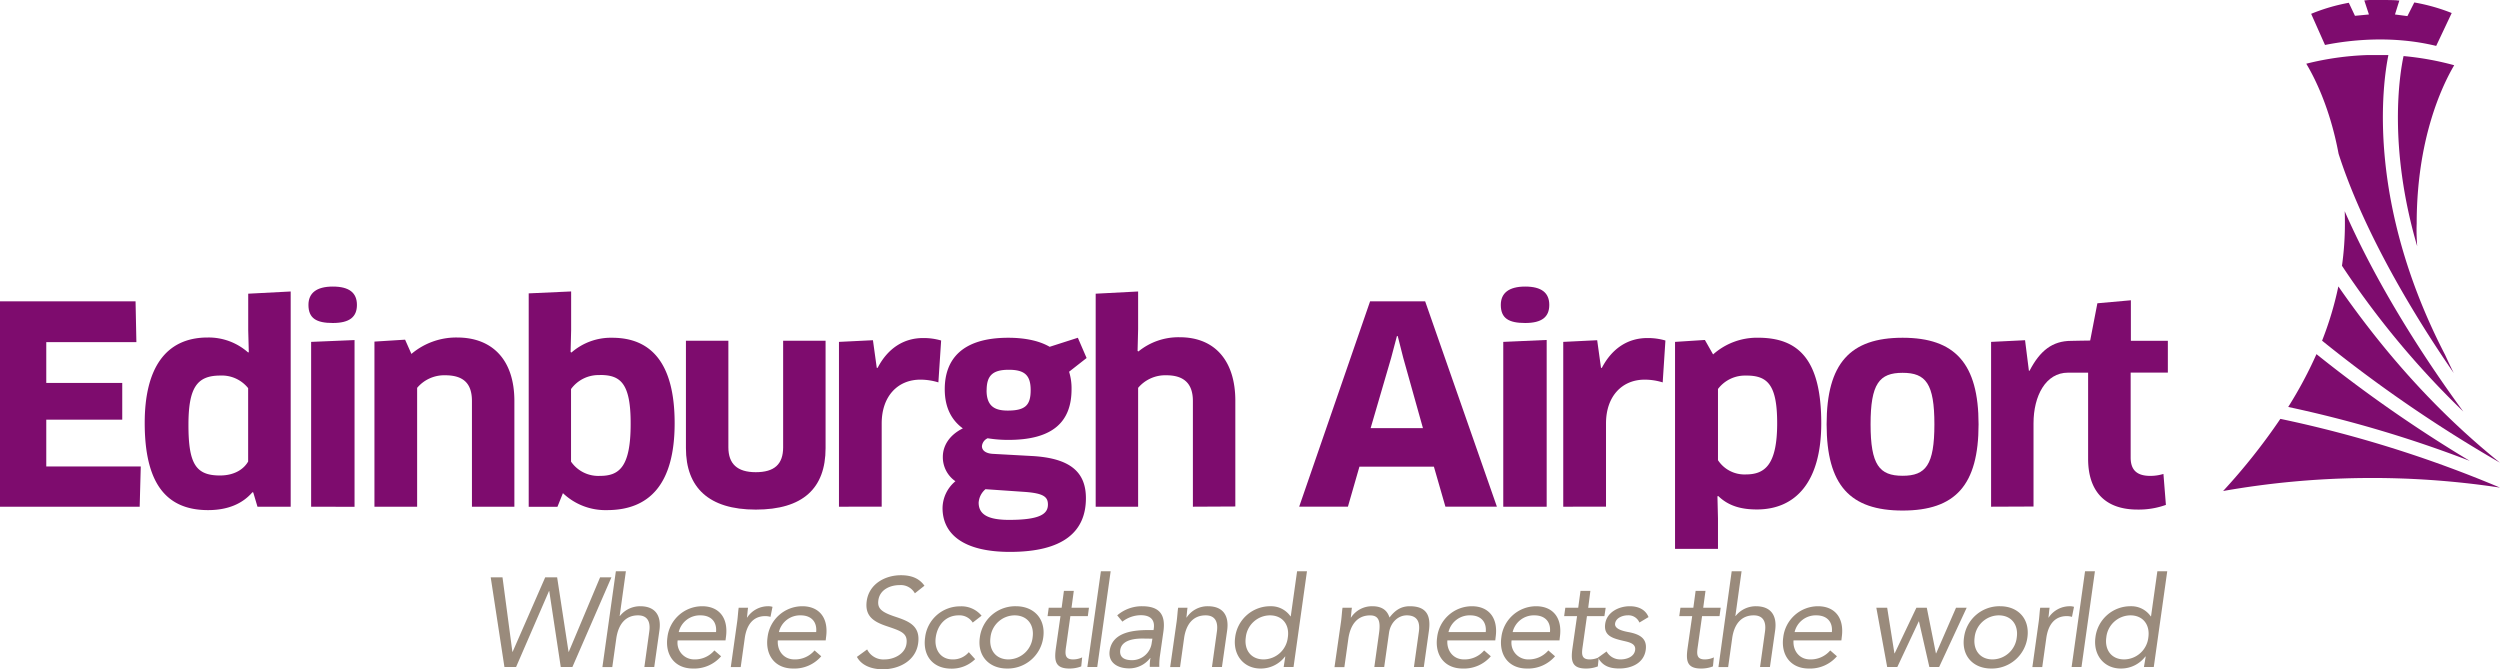 <svg xmlns="http://www.w3.org/2000/svg" viewBox="0 0 691.03 185"><defs><style>.cls-1{fill:#9a8b7c;}.cls-2{fill:#7e0c6e;}</style></defs><title>Edinburgh Airport - Where Scotland meets the world</title><g id="Layer_2" data-name="Layer 2"><g id="Layer_1-2" data-name="Layer 1"><g id="Layer_1-2-2" data-name="Layer 1-2"><path class="cls-1" d="M135.64,159.59h3.26l2.73,20.58h.07l9-20.58H154l3.15,20.58h.07l8.65-20.58H169l-10.78,24.78H155l-3.18-21h-.07l-9.1,21h-3.22Z"/><path class="cls-1" d="M170.23,157.91H173l-1.72,12.36h.07a7.1,7.1,0,0,1,5.6-2.7c4.31,0,5.88,2.73,5.32,6.69l-1.43,10.11h-2.73l1.36-9.83c.39-2.74-.56-4.45-3.11-4.45-3.54,0-5.43,2.55-6,6.3l-1.12,8h-2.73Z"/><path class="cls-1" d="M199.32,181.4a9.79,9.79,0,0,1-7.77,3.39c-5.15,0-7.74-3.85-7.07-8.61a9.69,9.69,0,0,1,9.59-8.61c4.62,0,7.35,3.15,6.58,8.58l-.11.87H187.31a4.59,4.59,0,0,0,3.9,5.2,4,4,0,0,0,.69.05,7.06,7.06,0,0,0,5.56-2.48Zm-1.4-6.69c.28-2.76-1.3-4.62-4.31-4.62a6,6,0,0,0-6,4.62Z"/><path class="cls-1" d="M203.76,171.87c.21-1.5.25-2.8.42-3.88h2.59c-.14.88-.17,1.79-.31,2.7h.07a6.93,6.93,0,0,1,5.88-3.12,3.54,3.54,0,0,1,1.12.17l-.56,2.77a5,5,0,0,0-1.44-.21c-3.32,0-5.14,2.34-5.67,6.09l-1.12,8H202Z"/><path class="cls-1" d="M227,181.4a9.75,9.75,0,0,1-7.77,3.39c-5.15,0-7.74-3.85-7.07-8.61a9.69,9.69,0,0,1,9.59-8.61c4.62,0,7.35,3.15,6.58,8.58l-.1.87H215c-.21,2.84,1.61,5.25,4.58,5.25a7.08,7.08,0,0,0,5.57-2.48Zm-1.4-6.69c.28-2.76-1.29-4.62-4.3-4.62a6,6,0,0,0-6,4.62Z"/><path class="cls-1" d="M252.88,164a4.44,4.44,0,0,0-4.21-2.27c-2.59,0-5.46,1.22-5.88,4.17-.31,2.27.81,3.28,4.59,4.54s7.07,2.49,6.41,7.36S248.5,185,244,185c-2.87,0-5.81-.94-7.14-3.43l2.83-2.06a5,5,0,0,0,4.87,2.76c2.52,0,5.6-1.47,6-4.3.42-3.05-1.58-3.57-5.78-5-3.32-1.16-5.77-2.7-5.21-6.83.66-4.76,5.11-7.14,9.45-7.14,2.77,0,5,.77,6.51,2.9Z"/><path class="cls-1" d="M268.87,172.09a4.3,4.3,0,0,0-3.85-2c-3.67,0-5.91,2.73-6.37,6.09s1.33,6.09,4.66,6.09a5.66,5.66,0,0,0,4.48-2l1.75,1.93a9.17,9.17,0,0,1-6.58,2.62c-5.08,0-7.95-3.57-7.25-8.61a9.71,9.71,0,0,1,9.66-8.61,7.23,7.23,0,0,1,5.95,2.59Z"/><path class="cls-1" d="M280.81,167.57c5,0,8.26,3.5,7.56,8.61a9.91,9.91,0,0,1-10,8.61c-5,0-8.27-3.5-7.53-8.61A9.87,9.87,0,0,1,280.81,167.57Zm-2.06,14.7a6.8,6.8,0,0,0,6.68-6.09c.49-3.43-1.43-6.09-5-6.09a6.77,6.77,0,0,0-6.65,6.09C273.32,179.61,275.21,182.27,278.75,182.27Z"/><path class="cls-1" d="M300.69,170.3h-4.83l-1.15,8.19c-.32,2.1-.53,3.78,1.89,3.78a5.94,5.94,0,0,0,2.52-.56l-.25,2.49a9,9,0,0,1-3.29.59c-3.88,0-4.2-2.1-3.74-5.49l1.29-9h-3.57l.32-2.31h3.57l.63-4.66h2.73l-.63,4.66H301Z"/><path class="cls-1" d="M304.3,157.91H307l-3.71,26.46h-2.73Z"/><path class="cls-1" d="M308.81,170.09a10.42,10.42,0,0,1,6.87-2.52c4.83,0,6.54,2.31,5.91,6.93l-1,7a17.83,17.83,0,0,0-.14,2.83h-2.63a11.19,11.19,0,0,1,.18-2.45h-.07a7.3,7.3,0,0,1-5.81,2.87c-3.33,0-5.85-1.68-5.4-4.86.77-5.43,7.11-5.74,11.14-5.74h1l.07-.49c.31-2.39-1-3.61-3.57-3.61a8.33,8.33,0,0,0-5.11,1.78Zm7,6.41c-3.46,0-5.85.94-6.16,3.15-.28,2.06,1.16,2.83,3.22,2.83a5.49,5.49,0,0,0,5.5-4.94l.17-1Z"/><path class="cls-1" d="M325.23,171.87c.21-1.5.25-2.8.42-3.88h2.59c-.14.88-.17,1.79-.31,2.7H328a6.93,6.93,0,0,1,5.88-3.12c4.3,0,5.88,2.73,5.32,6.69l-1.44,10.11H335l1.37-9.83c.38-2.74-.56-4.45-3.12-4.45-3.53,0-5.42,2.55-5.95,6.3l-1.12,8h-2.73Z"/><path class="cls-1" d="M355.27,181.47h-.07a8.41,8.41,0,0,1-6.79,3.32c-4.59,0-7.67-3.71-7-8.61a9.76,9.76,0,0,1,9.8-8.61,6.51,6.51,0,0,1,5.5,2.8h.07l1.75-12.46h2.73l-3.71,26.46h-2.73ZM351,170.09a6.77,6.77,0,0,0-6.65,6.09c-.49,3.43,1.4,6.09,4.94,6.09a6.8,6.8,0,0,0,6.68-6.09C356.49,172.75,354.57,170.09,351,170.09Z"/><path class="cls-1" d="M370.67,171.87c.21-1.5.25-2.8.42-3.88h2.59c-.14.88-.17,1.79-.31,2.7h.07a6.93,6.93,0,0,1,5.88-3.12c3.53,0,4.37,2,4.76,3.12,1.47-1.93,3.11-3.12,5.6-3.12,4.69,0,5.88,2.63,5.28,6.86l-1.4,9.94h-2.73l1.37-9.8c.31-2.28-.18-4.48-3.36-4.48-2.31,0-4.48,1.89-4.9,4.83l-1.33,9.45h-2.73l1.29-9.27c.53-3.61-.21-5-2.45-5-3.53,0-5.42,2.55-6,6.3l-1.12,8h-2.73Z"/><path class="cls-1" d="M412.08,181.4a9.75,9.75,0,0,1-7.77,3.39c-5.15,0-7.74-3.85-7.07-8.61a9.69,9.69,0,0,1,9.59-8.61c4.62,0,7.35,3.15,6.58,8.58l-.1.87H400.07c-.2,2.84,1.62,5.25,4.59,5.25a7.08,7.08,0,0,0,5.57-2.48Zm-1.4-6.69c.28-2.76-1.29-4.62-4.3-4.62a6,6,0,0,0-6,4.62Z"/><path class="cls-1" d="M429.83,181.4a9.79,9.79,0,0,1-7.77,3.39c-5.15,0-7.74-3.85-7.07-8.61a9.69,9.69,0,0,1,9.59-8.61c4.62,0,7.35,3.15,6.58,8.58l-.1.87H417.82a4.59,4.59,0,0,0,3.9,5.2,4,4,0,0,0,.69.05,7.11,7.11,0,0,0,5.57-2.48Zm-1.4-6.69c.28-2.76-1.3-4.62-4.31-4.62a6,6,0,0,0-6,4.62Z"/><path class="cls-1" d="M443.48,170.3h-4.83l-1.15,8.19c-.32,2.1-.53,3.78,1.89,3.78a5.94,5.94,0,0,0,2.52-.56l-.25,2.49a9,9,0,0,1-3.29.59c-3.88,0-4.2-2.1-3.74-5.49l1.29-9h-3.57l.32-2.31h3.57l.63-4.66h2.73L439,168h4.83Z"/><path class="cls-1" d="M444.08,180.07a4.31,4.31,0,0,0,3.88,2.2c1.72,0,3.71-.73,4-2.52s-1.47-2.21-3.15-2.59c-3-.7-5.6-1.37-5.11-4.76.46-3.19,3.75-4.83,6.79-4.83,2.31,0,4.34.88,5.18,3l-2.52,1.51a3.26,3.26,0,0,0-3.18-2c-1.51,0-3.33.73-3.54,2.28-.17,1.36,1.68,2,3.82,2.38,2.8.55,5.11,1.61,4.65,4.9-.52,3.71-4,5.14-7.28,5.14-2.76,0-4.65-.73-5.91-3Z"/><path class="cls-1" d="M475.3,170.3h-4.83l-1.15,8.19c-.32,2.1-.53,3.78,1.89,3.78a5.94,5.94,0,0,0,2.52-.56l-.25,2.49a9,9,0,0,1-3.29.59c-3.88,0-4.2-2.1-3.74-5.49l1.29-9h-3.57l.32-2.31h3.57l.63-4.66h2.73l-.63,4.66h4.83Z"/><path class="cls-1" d="M478.66,157.91h2.73l-1.71,12.36h.07a7.1,7.1,0,0,1,5.6-2.7c4.3,0,5.88,2.73,5.32,6.69l-1.44,10.11H486.5l1.37-9.83c.38-2.74-.56-4.45-3.12-4.45-3.53,0-5.42,2.55-5.95,6.3l-1.12,8H475Z"/><path class="cls-1" d="M507.75,181.4a9.75,9.75,0,0,1-7.77,3.39c-5.14,0-7.74-3.85-7.07-8.61a9.69,9.69,0,0,1,9.59-8.61c4.62,0,7.35,3.15,6.58,8.58l-.1.87H495.75c-.21,2.84,1.61,5.25,4.58,5.25a7.08,7.08,0,0,0,5.57-2.48Zm-1.4-6.69c.28-2.76-1.29-4.62-4.3-4.62a6,6,0,0,0-6,4.62Z"/><path class="cls-1" d="M536,184.37h-2.7l-2.87-12.6h-.07l-5.92,12.6h-2.8l-3-16.38h3l2,12.6h.07l6-12.6h2.88l2.52,12.6h.07l5.49-12.6h2.94Z"/><path class="cls-1" d="M552.84,167.57c5,0,8.26,3.5,7.56,8.61a9.91,9.91,0,0,1-10,8.61c-5,0-8.26-3.5-7.52-8.61A9.86,9.86,0,0,1,552.84,167.57Zm-2.07,14.7a6.81,6.81,0,0,0,6.69-6.09c.49-3.43-1.43-6.09-5-6.09a6.77,6.77,0,0,0-6.65,6.09C545.35,179.61,547.24,182.27,550.77,182.27Z"/><path class="cls-1" d="M563.52,171.87c.21-1.5.24-2.8.42-3.88h2.59c-.14.88-.18,1.79-.32,2.7h.07a7,7,0,0,1,5.88-3.12,3.28,3.28,0,0,1,1.12.17l-.56,2.77a5,5,0,0,0-1.43-.21c-3.33,0-5.15,2.34-5.67,6.09l-1.12,8h-2.73Z"/><path class="cls-1" d="M576.33,157.91h2.73l-3.71,26.46h-2.73Z"/><path class="cls-1" d="M593.1,181.47H593a8.43,8.43,0,0,1-6.8,3.32c-4.58,0-7.66-3.71-7-8.61a9.75,9.75,0,0,1,9.8-8.61,6.49,6.49,0,0,1,5.49,2.8h.08l1.75-12.46h2.73l-3.72,26.46h-2.72Zm-4.24-11.38a6.77,6.77,0,0,0-6.65,6.09c-.49,3.43,1.4,6.09,4.94,6.09a6.8,6.8,0,0,0,6.68-6.09C594.32,172.75,592.4,170.09,588.86,170.09Z"/><path class="cls-2" d="M673.39,12.69l4.29-9.09A51.64,51.64,0,0,0,667.34.68l-1.9,3.77L662,4,663.21.14a3.78,3.78,0,0,1-.82-.06C661.05,0,659.2,0,658.16,0h-3c-.55,0-1.09.07-1.64.12L654.8,4l-3.86.37-1.7-3.6a51.59,51.59,0,0,0-10.41,3.05l3.83,8.61C649.8,11,661.38,9.77,673.39,12.69Z"/><path class="cls-2" d="M38.91,128.93l-.3,11.13H0V83.3H37.47l.23,11.27H12.79v11.28h21V116h-21v12.94Z"/><path class="cls-2" d="M71.17,140.06,70,136.12l-.22-.07C67.05,139.23,63,141,57.51,141,45.73,141,40,133.32,40,116.9c0-15.06,5.75-23.61,17.41-23.61a16.44,16.44,0,0,1,11.2,4.16l.16-.15-.16-6.06V81.18l11.74-.61v59.49Zm-2.58-32.77a9.29,9.29,0,0,0-7.72-3.48c-6.43,0-8.78,3.33-8.78,13.62,0,10.75,2,14,8.71,14,4.31,0,6.74-2,7.79-3.86Z"/><path class="cls-2" d="M92,89.28c-4.55,0-6.74-1.29-6.74-5,0-3.25,2.19-5.07,6.74-5.07s6.66,1.74,6.66,5.07S96.62,89.28,92,89.28Zm-6,50.78V94.5L98,94v46.09Z"/><path class="cls-2" d="M130.45,140.06V110.84c0-5.07-2.58-7.11-7.42-7.11a9.79,9.79,0,0,0-7.73,3.48v32.85H103.5V94.42l8.47-.53,1.75,3.94a19.17,19.17,0,0,1,12.64-4.54c9.69,0,15.82,6.13,15.82,17.55v29.22Z"/><path class="cls-2" d="M167.79,141a17,17,0,0,1-12.19-4.69l-1.52,3.78h-7.94v-59l11.73-.53V91.24l-.15,6.06.23.15a16.57,16.57,0,0,1,11.27-4.09c10.6,0,17.26,6.81,17.26,23.62S179.52,141,167.79,141Zm-2-37.32a9.39,9.39,0,0,0-7.95,3.86V127.6a9.16,9.16,0,0,0,8,3.94c5.3,0,8.48-2.43,8.48-14.31.05-11.46-2.9-13.58-8.5-13.58Z"/><path class="cls-2" d="M228.2,123.86c0,11.13-6.28,17-19.3,17s-19.3-6.13-19.3-17V94.19h11.73v29.44c0,4.55,2.42,6.89,7.57,6.89s7.57-2.19,7.57-6.89V94.19H228.2Z"/><path class="cls-2" d="M231.9,140.06V94.5l9.39-.46,1.06,7.65h.23c2.87-5.53,7.34-8.25,12.56-8.25a17.24,17.24,0,0,1,5,.68l-.76,11.58a16.93,16.93,0,0,0-5-.76c-6.13,0-10.67,4.47-10.67,12.11v23Z"/><path class="cls-2" d="M273,121.14a2.66,2.66,0,0,0-1.58,2.19c0,1.14,1,2,3,2.12l10.9.6c10.75.61,14.84,4.62,14.84,11.66,0,9.16-6.13,14.84-21,14.84-13.17,0-18.63-5.15-18.63-12.11a9.78,9.78,0,0,1,3.56-7.42,8.08,8.08,0,0,1-3.48-6.74c0-3,1.74-6,5.53-7.87-3-2.19-5-5.6-5-10.82,0-8.32,4.85-14.23,17.56-14.23,3.94,0,8.18.61,11.44,2.5l7.79-2.5,2.42,5.6-4.84,3.79a15.56,15.56,0,0,1,.68,4.84c0,8.85-5,14-17.41,14A34.92,34.92,0,0,1,273,121.14Zm-.6,14.08a5.32,5.32,0,0,0-1.89,3.71c0,3.18,2.42,4.77,8.4,4.77,8.63,0,10.75-1.67,10.75-4.24,0-2.12-1.21-3.11-6.36-3.49Zm.3-27.32c0,4.46,2.35,5.59,5.83,5.59,4.92,0,6.36-1.51,6.36-5.67s-1.74-5.61-6.06-5.61c-4.52,0-6.11,1.67-6.11,5.69Z"/><path class="cls-2" d="M329.73,140.06V110.84c0-4.69-2.35-7.11-7.34-7.11a9.81,9.81,0,0,0-7.8,3.48v32.85H302.86V81.18l11.73-.61V91l-.15,6,.23.15a17.51,17.51,0,0,1,11.43-3.93c9.69,0,15.36,6.5,15.36,17.55V140Z"/><path class="cls-2" d="M396.35,129H375.76l-3.18,11.05H359.11l19.6-56.76h15.22l19.83,56.76H399.53ZM384.54,98.89l-5.68,19.45h14.46l-5.45-19.45-1.52-6h-.22Z"/><path class="cls-2" d="M421.58,89.28c-4.54,0-6.74-1.29-6.74-5,0-3.25,2.2-5.07,6.74-5.07s6.66,1.74,6.66,5.07S426.2,89.28,421.58,89.28Zm-6.06,50.78V94.5l12-.53v46.09Z"/><path class="cls-2" d="M432.1,140.06V94.5l9.38-.46,1.06,7.65h.23c2.88-5.53,7.34-8.25,12.57-8.25a17.24,17.24,0,0,1,5,.68l-.75,11.58a16.93,16.93,0,0,0-5-.76c-6.13,0-10.67,4.47-10.67,12.11v23Z"/><path class="cls-2" d="M485.62,140.82c-4.08,0-7.72-.84-10.67-3.71l-.23.07.15,6.14v8.4H463V94.5l8.25-.53,2.27,4a18.23,18.23,0,0,1,12.41-4.62c11.29,0,17.49,6.13,17.49,23.69C503.41,133.17,496.37,140.82,485.62,140.82Zm-2.87-37a9.36,9.36,0,0,0-7.88,3.7V127.2a8.75,8.75,0,0,0,7.65,3.94c5.22,0,8.71-2.5,8.71-14.15,0-10.53-2.58-13.18-8.48-13.18Z"/><path class="cls-2" d="M525.9,141.12c-14.53,0-21-7-21-23.84s6.51-23.92,21-23.92,21,7.12,21,23.92S540.51,141.12,525.9,141.12Zm0-9.61c6.44,0,8.79-3,8.79-14.23s-2.35-14.23-8.79-14.23-8.85,3-8.85,14.23S519.47,131.51,525.9,131.51Z"/><path class="cls-2" d="M550.36,140.06V94.5l9.39-.46,1.06,8.43H561c2.87-5.52,6.29-8.25,11.52-8.25,2,0,2.79-.1,6-.1l.87,8.89H571.6c-6.13,0-9.51,6.4-9.51,14v23Z"/><path class="cls-2" d="M577.74,94.19l2-10.36L589,83v11.2h10.22V103H588.94v23.47c0,3.55,1.82,5.07,5.45,5.07A12.29,12.29,0,0,0,598,131l.68,8.56a22.19,22.19,0,0,1-7.87,1.29c-9.17,0-13.63-5.3-13.63-14V103"/><path class="cls-2" d="M614.44,135.78a169,169,0,0,0,15.88-20,330.86,330.86,0,0,1,60.71,19,236.88,236.88,0,0,0-76.59.95Z"/><path class="cls-2" d="M691,127.88a380.7,380.7,0,0,1-49.15-33.71,92.14,92.14,0,0,0,4.5-15C659.84,98.6,674.48,114.56,691,127.88Z"/><path class="cls-2" d="M682.67,127.39a333.46,333.46,0,0,0-50.18-14.9,114.89,114.89,0,0,0,7.81-14.6A382.18,382.18,0,0,0,682.67,127.39Z"/><path class="cls-2" d="M680.89,113.76a239.68,239.68,0,0,1-33.54-40.3,83.2,83.2,0,0,0,.81-11.59c0-1.16,0-2.32-.06-3.49C655.65,75.61,667.09,94.93,680.89,113.76Z"/><path class="cls-2" d="M678.24,103.11c-14.84-21.53-26.19-43-31.83-60.62-2.39-12.8-6.72-21.21-8.93-24.88a80.07,80.07,0,0,1,16.94-2.39h5.76c-1.62,8-6.18,40.65,15.67,82.86C676.62,99.76,677.41,101.44,678.24,103.11Z"/><path class="cls-2" d="M668.14,68.06c-8.07-27.62-4.87-47.4-3.77-52.56a80.15,80.15,0,0,1,14,2.53C674.89,23.94,668,38.62,668,61.87,667.91,63.92,668,66,668.14,68.06Z"/></g></g></g></svg>
